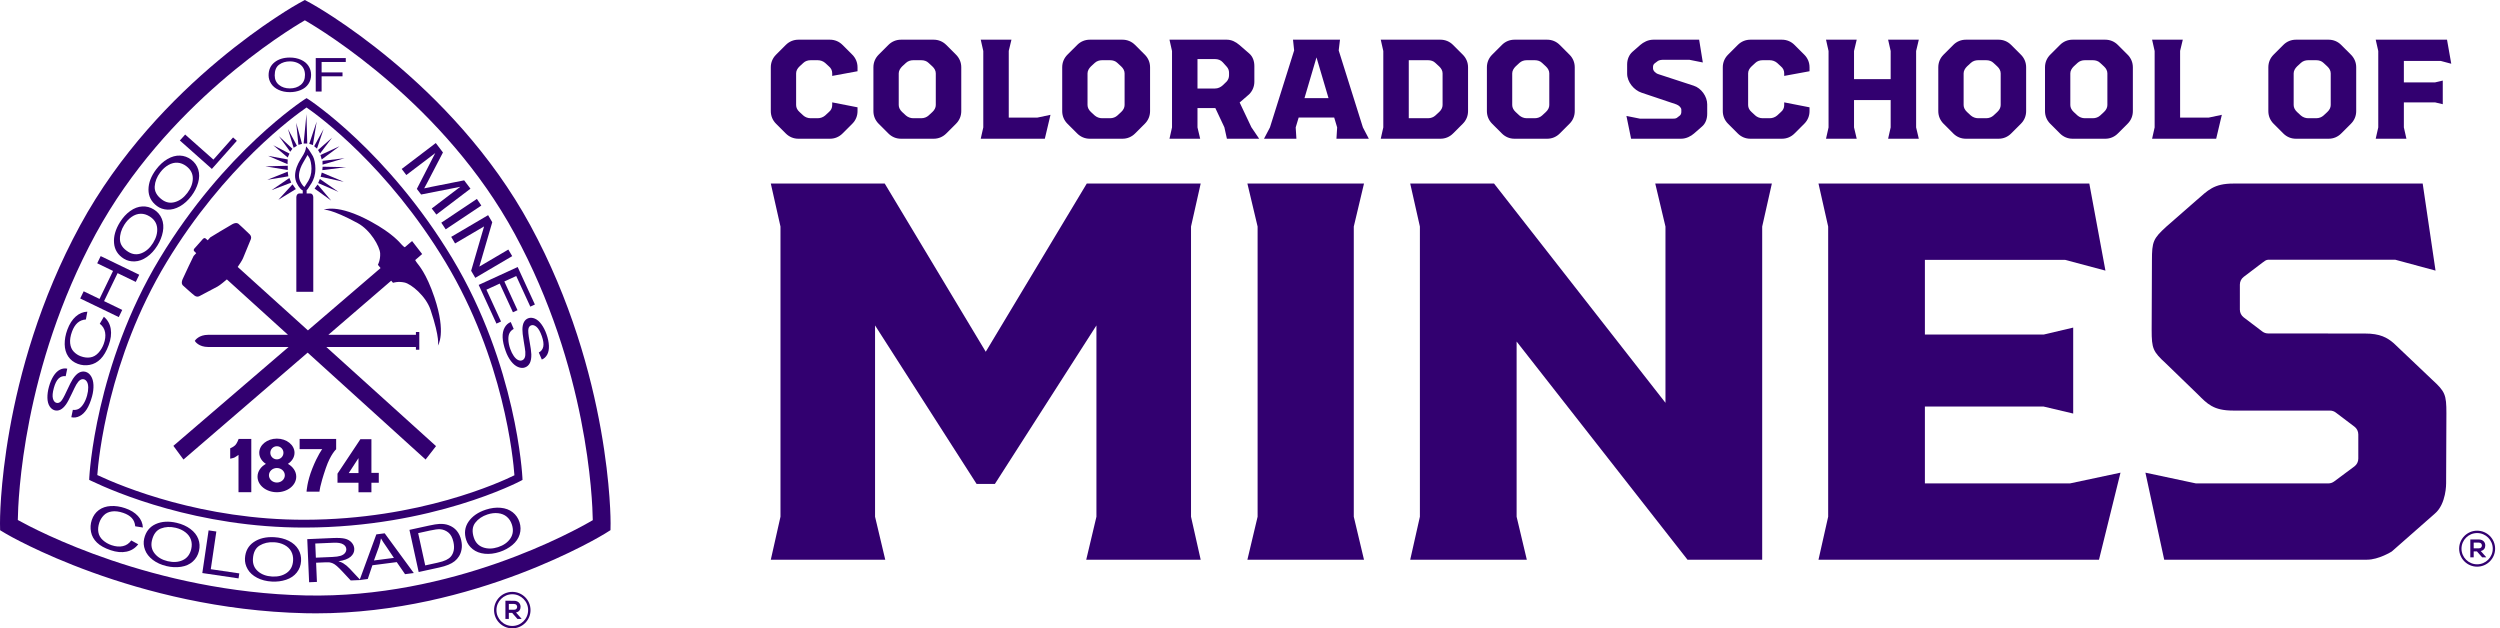 <svg width="187" height="47" viewBox="0 0 187 47" fill="none" xmlns="http://www.w3.org/2000/svg">
<path fill-rule="evenodd" clip-rule="evenodd" d="M23.15 11.825C23.223 11.961 23.299 12.283 23.299 12.614C23.299 13.055 23.183 13.309 23.064 13.531L22.801 13.94L22.792 13.956C22.788 13.966 22.777 13.978 22.771 13.982C22.767 13.982 22.738 13.974 22.68 13.908C22.535 13.737 22.363 13.468 22.363 13.146C22.363 13.138 22.363 13.13 22.363 13.121C22.374 12.749 22.537 12.399 22.672 12.171C22.83 11.905 22.935 11.723 23.005 11.591C23.078 11.708 23.15 11.825 23.15 11.825ZM22.806 11.344C22.731 11.524 22.761 11.447 22.42 12.022C22.268 12.28 22.083 12.678 22.071 13.113C22.058 13.539 22.275 13.883 22.459 14.098C22.52 14.168 22.582 14.217 22.645 14.246V14.472H22.377C22.26 14.472 22.166 14.596 22.166 14.75V21.827H23.433V14.75C23.433 14.596 23.338 14.472 23.221 14.472H22.936V14.221C22.998 14.178 23.036 14.121 23.049 14.095C23.059 14.078 23.321 13.669 23.321 13.669C23.452 13.425 23.591 13.123 23.591 12.614C23.591 12.272 23.516 11.891 23.408 11.688C23.408 11.688 23.18 11.304 23.103 11.197C23.027 11.091 22.893 10.949 22.893 10.949C22.893 10.949 22.893 11.139 22.806 11.344Z" fill="#320070"/>
<path fill-rule="evenodd" clip-rule="evenodd" d="M31.193 19.665C31.144 19.595 31.086 19.52 31.056 19.452L31.578 19.003L30.823 18.029L30.281 18.494C30.203 18.465 30.12 18.373 30.043 18.296C29.922 18.175 29.419 17.486 27.729 16.567C25.221 15.203 24.222 15.69 24.222 15.69C24.222 15.69 24.733 15.593 26.755 16.689C27.712 17.207 28.411 18.443 28.436 18.954C28.46 19.465 28.266 19.806 28.266 19.806L28.466 20.051L23.033 24.713L17.78 19.968C17.9 19.794 18.115 19.471 18.177 19.318C18.266 19.105 18.756 17.91 18.756 17.91C18.756 17.91 18.856 17.721 18.681 17.533C18.504 17.345 17.851 16.754 17.851 16.754C17.851 16.754 17.712 16.59 17.386 16.766C17.059 16.942 15.726 17.759 15.726 17.759L15.538 17.973L15.374 17.834C15.374 17.834 15.274 17.734 15.123 17.935L14.599 18.526C14.414 18.696 14.524 18.787 14.524 18.787L14.677 18.936L14.483 19.145C14.483 19.145 13.799 20.55 13.656 20.892C13.513 21.235 13.689 21.356 13.689 21.356C13.689 21.356 14.34 21.95 14.545 22.106C14.75 22.263 14.928 22.145 14.928 22.145C14.928 22.145 16.068 21.541 16.273 21.433C16.453 21.337 16.873 20.981 16.969 20.899L21.541 25.044H15.575C14.871 25.044 14.6 25.448 14.569 25.499C14.6 25.551 14.871 25.955 15.575 25.955H21.585L12.969 33.35L13.723 34.373L23.012 26.377L31.834 34.373L32.615 33.369L24.408 25.955H31.11V26.159H31.363V24.834H31.11V25.044H24.561L29.262 20.996L29.398 21.155C29.398 21.155 29.767 21.022 30.267 21.134C30.766 21.246 31.863 22.15 32.207 23.181C32.937 25.362 32.753 25.849 32.753 25.849C32.753 25.849 33.406 24.95 32.496 22.243C31.883 20.419 31.291 19.806 31.193 19.665Z" fill="#320070"/>
<path fill-rule="evenodd" clip-rule="evenodd" d="M21.881 13.789L20.82 14.944L22.128 14.143L21.881 13.789Z" fill="#320070"/>
<path fill-rule="evenodd" clip-rule="evenodd" d="M21.644 13.316L20.312 14.224L21.785 13.658L21.644 13.316Z" fill="#320070"/>
<path fill-rule="evenodd" clip-rule="evenodd" d="M20 13.448L21.567 13.189L21.52 12.836L20 13.448Z" fill="#320070"/>
<path fill-rule="evenodd" clip-rule="evenodd" d="M21.525 12.398L19.852 12.445L21.525 12.717V12.398Z" fill="#320070"/>
<path fill-rule="evenodd" clip-rule="evenodd" d="M21.52 11.927L20.047 11.656L21.508 12.281L21.52 11.927Z" fill="#320070"/>
<path fill-rule="evenodd" clip-rule="evenodd" d="M21.651 11.488L20.438 10.863L21.521 11.782L21.651 11.488Z" fill="#320070"/>
<path fill-rule="evenodd" clip-rule="evenodd" d="M21.873 11.126L20.859 10.184L21.708 11.35L21.873 11.126Z" fill="#320070"/>
<path fill-rule="evenodd" clip-rule="evenodd" d="M22.211 10.902L21.539 9.652L21.964 11.055L22.211 10.902Z" fill="#320070"/>
<path fill-rule="evenodd" clip-rule="evenodd" d="M22.592 10.762L22.156 9.184L22.321 10.833L22.592 10.762Z" fill="#320070"/>
<path fill-rule="evenodd" clip-rule="evenodd" d="M22.923 8.531L22.711 10.734H22.982L22.923 8.531Z" fill="#320070"/>
<path fill-rule="evenodd" clip-rule="evenodd" d="M23.687 9.098L23.133 10.758L23.404 10.853L23.687 9.098Z" fill="#320070"/>
<path fill-rule="evenodd" clip-rule="evenodd" d="M23.712 11.113L24.207 9.652L23.5 10.937L23.712 11.113Z" fill="#320070"/>
<path fill-rule="evenodd" clip-rule="evenodd" d="M23.942 11.479L24.838 10.301L23.789 11.22L23.942 11.479Z" fill="#320070"/>
<path fill-rule="evenodd" clip-rule="evenodd" d="M24.064 11.927L25.395 10.938L23.969 11.597L24.064 11.927Z" fill="#320070"/>
<path fill-rule="evenodd" clip-rule="evenodd" d="M24.125 12.316L25.775 11.832L24.125 12.033V12.316Z" fill="#320070"/>
<path fill-rule="evenodd" clip-rule="evenodd" d="M24.133 12.469L24.109 12.728L25.877 12.504L24.133 12.469Z" fill="#320070"/>
<path fill-rule="evenodd" clip-rule="evenodd" d="M24.067 12.906L23.984 13.224L25.716 13.601L24.067 12.906Z" fill="#320070"/>
<path fill-rule="evenodd" clip-rule="evenodd" d="M23.926 13.387L23.797 13.693L25.317 14.353L23.926 13.387Z" fill="#320070"/>
<path fill-rule="evenodd" clip-rule="evenodd" d="M23.531 14.107L24.769 15.003L23.755 13.801L23.531 14.107Z" fill="#320070"/>
<path fill-rule="evenodd" clip-rule="evenodd" d="M20.711 36.094C20.383 36.094 20.117 35.851 20.117 35.551C20.117 35.251 20.383 35.007 20.711 35.007C21.039 35.007 21.305 35.251 21.305 35.551C21.305 35.851 21.039 36.094 20.711 36.094ZM20.711 33.378C20.982 33.378 21.202 33.597 21.202 33.869C21.202 34.14 20.982 34.36 20.711 34.36C20.439 34.36 20.22 34.14 20.22 33.869C20.22 33.597 20.439 33.378 20.711 33.378ZM21.534 34.697C21.836 34.503 22.03 34.204 22.03 33.869C22.03 33.283 21.44 32.809 20.711 32.809C19.983 32.809 19.392 33.283 19.392 33.869C19.392 34.204 19.586 34.503 19.888 34.697C19.511 34.907 19.263 35.257 19.263 35.654C19.263 36.297 19.911 36.818 20.711 36.818C21.511 36.818 22.159 36.297 22.159 35.654C22.159 35.257 21.911 34.907 21.534 34.697ZM17.611 33.283C17.459 33.444 17.219 33.532 17.219 33.532V34.309C17.219 34.309 17.449 34.268 17.552 34.216C17.655 34.164 17.84 34.024 17.84 34.024V36.818H18.797V32.834H17.849C17.849 32.834 17.737 33.15 17.611 33.283ZM22.412 33.597H24.101C24.101 33.597 23.761 34.038 23.363 35.039C22.964 36.039 22.93 36.777 22.93 36.777H23.897C23.897 36.777 23.904 36.384 24.372 35.013C24.728 33.97 25.144 33.605 25.144 33.605V32.833H22.412V33.597ZM26.815 35.386H26.086L26.815 34.267V35.386ZM27.782 32.85H26.959L25.245 35.429V36.108H26.815V36.82H27.782V36.108H28.333V35.369H27.782V32.85Z" fill="#320070"/>
<path fill-rule="evenodd" clip-rule="evenodd" d="M22.81 38.878C15.146 38.895 9.173 36.422 7.278 35.534C7.369 34.304 8.086 26.849 12.456 19.62C16.797 12.439 22.003 8.676 22.929 8.04C23.85 8.677 29 12.435 33.328 19.619C37.692 26.866 38.392 34.337 38.479 35.551C37.459 36.054 31.386 38.859 22.81 38.878ZM33.828 19.318C29.008 11.315 23.148 7.479 23.089 7.441L22.931 7.34L22.773 7.44C22.714 7.478 16.79 11.323 11.956 19.317C7.12 27.317 6.684 35.618 6.68 35.701L6.671 35.894L6.846 35.978C8.562 36.8 14.782 39.48 22.811 39.462C32.336 39.441 38.857 36.019 38.921 35.984L39.084 35.897L39.075 35.713C39.072 35.63 38.651 27.326 33.828 19.318ZM6.991 28.795C6.978 28.527 6.917 28.308 6.809 28.137C6.701 27.966 6.565 27.858 6.403 27.813C6.235 27.768 6.073 27.788 5.915 27.873C5.756 27.959 5.602 28.117 5.45 28.346C5.346 28.503 5.193 28.803 4.991 29.244C4.791 29.685 4.639 29.95 4.536 30.04C4.435 30.132 4.33 30.162 4.22 30.132C4.092 30.098 4.005 29.989 3.958 29.807C3.91 29.625 3.934 29.363 4.028 29.019C4.119 28.689 4.237 28.453 4.384 28.312C4.531 28.171 4.708 28.113 4.914 28.138L5.029 27.576C4.844 27.536 4.662 27.562 4.482 27.653C4.303 27.745 4.142 27.904 4.001 28.127C3.86 28.351 3.745 28.622 3.658 28.941C3.578 29.231 3.542 29.504 3.547 29.761C3.553 30.017 3.607 30.226 3.708 30.386C3.809 30.547 3.937 30.648 4.092 30.691C4.234 30.73 4.376 30.714 4.518 30.645C4.66 30.575 4.797 30.447 4.931 30.262C5.035 30.12 5.175 29.861 5.351 29.485C5.527 29.11 5.646 28.869 5.709 28.762C5.808 28.596 5.904 28.483 5.997 28.424C6.09 28.364 6.185 28.348 6.28 28.373C6.373 28.399 6.45 28.463 6.509 28.567C6.568 28.671 6.598 28.812 6.599 28.991C6.601 29.17 6.571 29.368 6.512 29.585C6.445 29.83 6.354 30.041 6.239 30.219C6.123 30.398 6.003 30.52 5.878 30.586C5.753 30.651 5.61 30.676 5.448 30.658L5.334 31.208C5.544 31.257 5.751 31.229 5.956 31.124C6.161 31.02 6.34 30.846 6.494 30.605C6.646 30.363 6.776 30.048 6.884 29.658C6.968 29.35 7.003 29.063 6.991 28.795ZM5.824 27.219C6.111 27.325 6.407 27.349 6.711 27.293C7.016 27.236 7.286 27.09 7.523 26.853C7.759 26.616 7.961 26.27 8.13 25.814C8.292 25.374 8.344 24.97 8.284 24.602C8.224 24.234 8.053 23.93 7.769 23.692L7.463 24.215C7.683 24.384 7.817 24.601 7.862 24.865C7.909 25.129 7.873 25.419 7.758 25.732C7.662 25.991 7.527 26.213 7.353 26.4C7.179 26.587 6.978 26.699 6.751 26.734C6.525 26.769 6.286 26.741 6.035 26.647C5.838 26.575 5.665 26.46 5.515 26.303C5.365 26.147 5.276 25.939 5.248 25.68C5.221 25.421 5.267 25.129 5.387 24.803C5.493 24.518 5.628 24.302 5.796 24.151C5.964 24 6.173 23.915 6.425 23.896L6.534 23.313C6.215 23.324 5.925 23.446 5.664 23.677C5.403 23.908 5.195 24.235 5.038 24.659C4.9 25.032 4.834 25.396 4.839 25.751C4.845 26.106 4.933 26.411 5.103 26.665C5.272 26.919 5.513 27.104 5.824 27.219Z" fill="#320070"/>
<path fill-rule="evenodd" clip-rule="evenodd" d="M9.143 23.182L7.784 22.524L8.796 20.43L10.155 21.087L10.415 20.55L7.531 19.156L7.271 19.694L8.455 20.266L7.444 22.36L6.259 21.789L6 22.326L8.884 23.719L9.143 23.182Z" fill="#320070"/>
<path fill-rule="evenodd" clip-rule="evenodd" d="M9.291 16.823C9.449 16.569 9.635 16.368 9.851 16.219C10.066 16.071 10.288 15.994 10.516 15.989C10.744 15.984 10.968 16.049 11.187 16.185C11.532 16.4 11.722 16.689 11.755 17.052C11.789 17.416 11.687 17.789 11.449 18.172C11.216 18.549 10.93 18.803 10.59 18.938C10.249 19.072 9.917 19.039 9.594 18.838C9.191 18.588 8.983 18.279 8.972 17.913C8.961 17.546 9.068 17.183 9.291 16.823ZM9.27 19.354C9.507 19.5 9.778 19.567 10.083 19.553C10.387 19.54 10.689 19.429 10.988 19.221C11.287 19.014 11.548 18.73 11.772 18.369C11.979 18.036 12.115 17.691 12.182 17.335C12.248 16.979 12.222 16.654 12.103 16.363C11.984 16.072 11.787 15.841 11.511 15.67C11.24 15.502 10.951 15.425 10.645 15.442C10.338 15.458 10.037 15.571 9.742 15.781C9.446 15.991 9.189 16.273 8.969 16.626C8.634 17.166 8.488 17.686 8.531 18.185C8.573 18.684 8.82 19.074 9.27 19.354ZM11.989 12.89C12.169 12.651 12.373 12.468 12.601 12.339C12.829 12.211 13.057 12.155 13.284 12.171C13.512 12.187 13.728 12.272 13.934 12.428C14.259 12.673 14.421 12.978 14.422 13.343C14.422 13.708 14.286 14.071 14.015 14.43C13.748 14.784 13.439 15.012 13.088 15.114C12.737 15.216 12.41 15.153 12.106 14.924C11.727 14.637 11.549 14.311 11.572 13.945C11.595 13.58 11.734 13.228 11.989 12.89ZM11.736 15.407C11.959 15.576 12.222 15.667 12.527 15.681C12.831 15.695 13.142 15.612 13.459 15.433C13.776 15.254 14.062 14.994 14.318 14.656C14.554 14.343 14.722 14.012 14.82 13.663C14.919 13.314 14.923 12.989 14.831 12.688C14.739 12.388 14.563 12.14 14.305 11.944C14.05 11.752 13.769 11.65 13.463 11.638C13.156 11.626 12.846 11.711 12.532 11.893C12.219 12.075 11.937 12.332 11.686 12.664C11.302 13.171 11.11 13.676 11.106 14.177C11.103 14.678 11.313 15.088 11.736 15.407Z" fill="#320070"/>
<path fill-rule="evenodd" clip-rule="evenodd" d="M17.716 10.532L17.434 10.281L15.963 11.938L13.849 10.062L13.453 10.509L15.848 12.636L17.716 10.532Z" fill="#320070"/>
<path fill-rule="evenodd" clip-rule="evenodd" d="M32.556 11.45L31.18 14.129L31.5 14.55L34.428 13.973L32.294 15.595L32.641 16.05L35.191 14.113L34.718 13.489L32.283 13.973C32.038 14.022 31.852 14.061 31.729 14.09C31.784 13.991 31.866 13.838 31.974 13.632L33.133 11.405L32.597 10.699L30.047 12.638L30.393 13.093L32.556 11.45Z" fill="#320070"/>
<path fill-rule="evenodd" clip-rule="evenodd" d="M33.339 17.154L36.003 15.375L35.672 14.879L33.008 16.657L33.339 17.154Z" fill="#320070"/>
<path fill-rule="evenodd" clip-rule="evenodd" d="M34.039 18.21L36.21 16.935L35.242 20.255L35.552 20.782L38.313 19.159L38.023 18.666L35.853 19.942L36.821 16.622L36.511 16.094L33.75 17.717L34.039 18.21Z" fill="#320070"/>
<path fill-rule="evenodd" clip-rule="evenodd" d="M37.134 24.206L37.477 24.049L36.384 21.669L37.38 21.212L38.367 23.359L38.71 23.202L37.724 21.054L38.614 20.645L39.667 22.936L40.01 22.778L38.721 19.973L35.805 21.312L37.134 24.206Z" fill="#320070"/>
<path fill-rule="evenodd" clip-rule="evenodd" d="M39.52 23.803C39.381 23.852 39.273 23.947 39.197 24.084C39.12 24.223 39.08 24.406 39.076 24.634C39.072 24.81 39.104 25.103 39.174 25.512C39.244 25.921 39.284 26.187 39.294 26.31C39.307 26.503 39.293 26.65 39.25 26.752C39.207 26.855 39.139 26.922 39.046 26.955C38.955 26.987 38.856 26.978 38.748 26.927C38.64 26.876 38.534 26.777 38.431 26.631C38.328 26.484 38.239 26.305 38.164 26.093C38.08 25.854 38.034 25.628 38.027 25.416C38.019 25.204 38.048 25.034 38.114 24.91C38.178 24.784 38.283 24.682 38.425 24.604L38.204 24.088C38.005 24.167 37.85 24.308 37.742 24.512C37.633 24.715 37.585 24.959 37.597 25.245C37.609 25.53 37.682 25.863 37.818 26.245C37.923 26.546 38.059 26.802 38.222 27.015C38.386 27.228 38.56 27.373 38.747 27.451C38.934 27.53 39.106 27.541 39.266 27.485C39.428 27.427 39.55 27.318 39.631 27.157C39.713 26.997 39.75 26.779 39.744 26.505C39.739 26.315 39.694 25.982 39.607 25.505C39.52 25.029 39.493 24.723 39.527 24.591C39.558 24.459 39.627 24.372 39.734 24.335C39.859 24.291 39.992 24.33 40.135 24.452C40.278 24.575 40.408 24.804 40.527 25.14C40.641 25.462 40.678 25.724 40.638 25.924C40.597 26.123 40.486 26.272 40.303 26.369L40.528 26.896C40.703 26.823 40.838 26.698 40.934 26.52C41.028 26.342 41.07 26.121 41.058 25.857C41.047 25.592 40.986 25.304 40.875 24.992C40.775 24.708 40.649 24.463 40.498 24.256C40.347 24.048 40.184 23.908 40.01 23.834C39.835 23.76 39.672 23.75 39.52 23.803ZM7.758 38.551C7.908 38.393 8.109 38.295 8.361 38.257C8.612 38.219 8.898 38.254 9.217 38.363C9.494 38.457 9.707 38.585 9.857 38.746C10.007 38.907 10.092 39.115 10.114 39.367L10.687 39.458C10.672 39.138 10.549 38.851 10.319 38.599C10.088 38.346 9.766 38.15 9.351 38.009C8.985 37.885 8.628 37.833 8.282 37.852C7.935 37.873 7.639 37.972 7.394 38.152C7.149 38.332 6.972 38.581 6.865 38.898C6.767 39.188 6.748 39.484 6.808 39.788C6.868 40.091 7.015 40.357 7.251 40.585C7.485 40.813 7.826 41.003 8.274 41.154C8.706 41.301 9.1 41.338 9.459 41.264C9.818 41.19 10.111 41.007 10.339 40.713L9.819 40.425C9.658 40.652 9.449 40.794 9.193 40.851C8.936 40.909 8.654 40.885 8.346 40.781C8.094 40.695 7.876 40.568 7.691 40.4C7.507 40.232 7.396 40.035 7.358 39.809C7.319 39.584 7.344 39.343 7.431 39.086C7.498 38.887 7.607 38.708 7.758 38.551ZM14.304 41.072C14.209 41.471 13.999 41.747 13.672 41.899C13.345 42.052 12.969 42.077 12.542 41.977C12.123 41.878 11.8 41.689 11.573 41.408C11.346 41.128 11.277 40.801 11.364 40.428C11.475 39.961 11.698 39.663 12.033 39.532C12.37 39.401 12.738 39.383 13.14 39.478C13.422 39.544 13.665 39.656 13.867 39.812C14.07 39.969 14.209 40.156 14.282 40.372C14.355 40.587 14.363 40.821 14.304 41.072ZM14.242 39.567C13.958 39.355 13.618 39.202 13.223 39.109C12.621 38.968 12.094 38.998 11.643 39.202C11.193 39.406 10.907 39.768 10.785 40.287C10.72 40.562 10.74 40.842 10.846 41.126C10.951 41.411 11.146 41.661 11.429 41.878C11.713 42.095 12.056 42.25 12.459 42.345C12.83 42.432 13.191 42.45 13.542 42.397C13.894 42.344 14.186 42.213 14.42 42.003C14.654 41.793 14.809 41.529 14.883 41.213C14.957 40.9 14.94 40.6 14.832 40.314C14.723 40.027 14.527 39.779 14.242 39.567Z" fill="#320070"/>
<path fill-rule="evenodd" clip-rule="evenodd" d="M16.182 39.757L15.603 39.672L15.133 42.864L17.844 43.264L17.899 42.89L15.766 42.576L16.182 39.757Z" fill="#320070"/>
<path fill-rule="evenodd" clip-rule="evenodd" d="M21.445 42.853C21.15 43.059 20.783 43.149 20.346 43.124C19.916 43.099 19.565 42.968 19.294 42.732C19.021 42.495 18.896 42.185 18.919 41.802C18.946 41.324 19.114 40.991 19.422 40.804C19.731 40.617 20.091 40.536 20.502 40.559C20.792 40.576 21.05 40.644 21.277 40.763C21.503 40.882 21.672 41.042 21.782 41.242C21.891 41.442 21.939 41.671 21.924 41.927C21.901 42.338 21.741 42.645 21.445 42.853ZM21.604 40.456C21.287 40.297 20.926 40.205 20.521 40.182C19.902 40.146 19.39 40.268 18.981 40.547C18.573 40.825 18.353 41.231 18.323 41.764C18.306 42.045 18.375 42.317 18.528 42.58C18.681 42.842 18.916 43.055 19.233 43.219C19.549 43.383 19.914 43.477 20.327 43.501C20.708 43.523 21.067 43.477 21.403 43.365C21.741 43.252 22.006 43.072 22.2 42.825C22.395 42.578 22.501 42.291 22.52 41.966C22.538 41.645 22.47 41.353 22.314 41.09C22.157 40.827 21.921 40.615 21.604 40.456ZM29.464 41.73L27.972 41.923L28.34 40.911C28.41 40.695 28.462 40.481 28.496 40.271C28.585 40.432 28.718 40.638 28.896 40.886L29.464 41.73ZM24.862 41.661L23.627 41.714L23.582 40.655L24.956 40.596C25.276 40.582 25.512 40.621 25.665 40.713C25.818 40.804 25.897 40.925 25.904 41.075C25.908 41.18 25.874 41.278 25.801 41.369C25.729 41.46 25.62 41.529 25.474 41.575C25.329 41.621 25.124 41.65 24.862 41.661ZM28.149 39.972L26.915 43.342L26.165 42.541C26.008 42.372 25.842 42.235 25.669 42.129C25.588 42.079 25.47 42.03 25.315 41.982C25.73 41.923 26.034 41.81 26.226 41.645C26.419 41.479 26.51 41.282 26.5 41.054C26.492 40.877 26.425 40.718 26.299 40.578C26.172 40.436 26.006 40.342 25.802 40.293C25.599 40.244 25.303 40.228 24.916 40.244L22.983 40.328L23.122 43.552L23.706 43.527L23.644 42.091L24.31 42.063C24.458 42.056 24.564 42.057 24.63 42.064C24.72 42.076 24.809 42.101 24.898 42.139C24.986 42.177 25.087 42.246 25.2 42.344C25.313 42.442 25.457 42.584 25.631 42.771L26.234 43.418L26.958 43.387L26.953 43.382L27.509 43.309L27.855 42.282L29.677 42.046L30.298 42.948L30.952 42.863L28.775 39.891L28.149 39.972ZM33.938 41.174C33.9 41.358 33.825 41.513 33.713 41.642C33.633 41.733 33.518 41.816 33.366 41.89C33.215 41.964 32.998 42.032 32.717 42.093L31.807 42.293L31.278 39.878L32.174 39.682C32.509 39.608 32.757 39.577 32.918 39.586C33.14 39.601 33.344 39.681 33.529 39.826C33.715 39.972 33.844 40.21 33.917 40.542C33.969 40.78 33.976 40.99 33.938 41.174ZM34.169 39.706C34.009 39.513 33.801 39.37 33.545 39.279C33.348 39.208 33.122 39.178 32.868 39.189C32.687 39.198 32.43 39.239 32.098 39.312L30.626 39.634L31.317 42.787L32.859 42.449C33.117 42.392 33.343 42.325 33.534 42.246C33.725 42.167 33.884 42.078 34.01 41.976C34.135 41.875 34.244 41.752 34.336 41.605C34.428 41.458 34.492 41.284 34.527 41.082C34.562 40.881 34.553 40.66 34.501 40.42C34.439 40.138 34.328 39.9 34.169 39.706ZM38.179 40.272C37.979 40.572 37.67 40.79 37.254 40.926C36.845 41.059 36.47 41.065 36.13 40.943C35.791 40.821 35.562 40.579 35.443 40.214C35.295 39.758 35.33 39.387 35.549 39.101C35.769 38.815 36.074 38.608 36.466 38.48C36.742 38.39 37.007 38.359 37.262 38.388C37.516 38.417 37.731 38.504 37.906 38.65C38.081 38.797 38.209 38.992 38.289 39.237C38.416 39.627 38.379 39.972 38.179 40.272ZM38.346 38.315C38.105 38.127 37.808 38.016 37.455 37.983C37.101 37.95 36.732 37.996 36.346 38.121C35.757 38.314 35.324 38.614 35.044 39.022C34.766 39.43 34.709 39.888 34.875 40.395C34.962 40.663 35.124 40.891 35.362 41.08C35.601 41.269 35.897 41.382 36.251 41.42C36.606 41.457 36.98 41.412 37.373 41.284C37.736 41.166 38.054 40.992 38.327 40.765C38.599 40.538 38.781 40.273 38.872 39.972C38.963 39.671 38.958 39.365 38.858 39.056C38.758 38.751 38.587 38.504 38.346 38.315ZM20.884 4.832C21.107 4.671 21.375 4.591 21.686 4.591C21.904 4.591 22.101 4.633 22.276 4.716C22.452 4.799 22.585 4.917 22.677 5.069C22.768 5.221 22.813 5.399 22.813 5.602C22.813 5.924 22.707 6.173 22.494 6.349C22.28 6.525 22.008 6.613 21.678 6.613C21.354 6.613 21.085 6.526 20.87 6.352C20.655 6.177 20.548 5.939 20.548 5.638C20.548 5.261 20.66 4.993 20.884 4.832ZM20.842 6.723C21.088 6.837 21.368 6.893 21.681 6.893C21.969 6.893 22.238 6.842 22.488 6.739C22.738 6.635 22.93 6.484 23.066 6.284C23.202 6.084 23.27 5.858 23.27 5.604C23.27 5.354 23.205 5.13 23.076 4.933C22.947 4.735 22.759 4.581 22.513 4.471C22.267 4.36 21.99 4.305 21.683 4.305C21.215 4.305 20.832 4.422 20.536 4.658C20.24 4.893 20.091 5.218 20.091 5.633C20.091 5.853 20.155 6.06 20.282 6.258C20.409 6.454 20.596 6.609 20.842 6.723Z" fill="#320070"/>
<path fill-rule="evenodd" clip-rule="evenodd" d="M24.056 5.708H25.62V5.416H24.056V4.636H25.864V4.344H23.617V6.847H24.056V5.708Z" fill="#320070"/>
<path fill-rule="evenodd" clip-rule="evenodd" d="M22.804 1.519C24.195 2.324 33.254 7.827 38.506 17.503C43.954 27.538 44.318 37.365 44.34 38.909C42.964 39.716 33.85 44.788 22.854 44.539C11.446 44.281 2.699 39.659 1.332 38.896C1.354 37.336 1.715 27.526 7.157 17.503C12.409 7.828 21.418 2.325 22.804 1.519ZM39.675 16.868C33.81 6.064 23.357 0.301 23.252 0.244L22.802 0L22.539 0.144L22.352 0.245C22.248 0.303 11.853 6.063 5.988 16.868C-0.083 28.05 -0.001 39.026 0 39.135L0.008 39.661L0.273 39.819L0.46 39.931C0.554 39.987 10.082 45.58 22.823 45.869C23.095 45.875 23.368 45.878 23.637 45.878C35.52 45.878 45.133 39.987 45.228 39.928L45.665 39.655L45.669 39.355L45.672 39.142C45.673 39.032 45.736 28.032 39.675 16.868ZM38.319 46.821C37.666 46.821 37.134 46.289 37.134 45.636C37.134 44.982 37.666 44.45 38.319 44.45C38.972 44.45 39.504 44.982 39.504 45.636C39.504 46.289 38.972 46.821 38.319 46.821ZM38.319 44.272C37.567 44.272 36.955 44.884 36.955 45.636C36.955 46.388 37.567 47 38.319 47C39.072 47 39.683 46.388 39.683 45.636C39.683 44.884 39.072 44.272 38.319 44.272Z" fill="#320070"/>
<path fill-rule="evenodd" clip-rule="evenodd" d="M38.061 45.176V45.61H38.45C38.613 45.61 38.683 45.502 38.683 45.393C38.683 45.285 38.612 45.176 38.45 45.176H38.061ZM39.007 46.295H38.702L38.307 45.841H38.061V46.295H37.805V44.936C38.02 44.936 38.235 44.938 38.45 44.938C38.77 44.94 38.939 45.153 38.939 45.388C38.939 45.574 38.853 45.762 38.596 45.814L39.007 46.277V46.295ZM185.289 42.21C184.645 42.21 184.12 41.686 184.12 41.041C184.12 40.396 184.645 39.872 185.289 39.872C185.934 39.872 186.458 40.396 186.458 41.041C186.458 41.686 185.934 42.21 185.289 42.21ZM185.289 39.695C184.547 39.695 183.944 40.299 183.944 41.041C183.944 41.783 184.547 42.387 185.289 42.387C186.031 42.387 186.635 41.783 186.635 41.041C186.635 40.299 186.031 39.695 185.289 39.695Z" fill="#320070"/>
<path fill-rule="evenodd" clip-rule="evenodd" d="M185.032 40.587V41.016H185.417C185.577 41.016 185.646 40.908 185.646 40.801C185.646 40.694 185.575 40.587 185.417 40.587H185.032ZM185.965 41.69H185.665L185.275 41.243H185.032V41.69H184.78V40.35C184.992 40.35 185.204 40.352 185.417 40.352C185.732 40.354 185.898 40.564 185.898 40.795C185.898 40.979 185.815 41.164 185.56 41.216L185.965 41.673V41.69ZM167.542 21.288L167.542 23.163C167.542 23.389 167.647 23.601 167.827 23.738L169.22 24.795C169.345 24.891 169.498 24.942 169.656 24.942L176.889 24.948C178.03 24.945 178.573 25.257 179.058 25.679L181.93 28.407C182.895 29.291 182.991 29.512 182.991 30.919L182.97 36.159C182.97 36.159 182.991 37.69 182.124 38.42L178.906 41.251C178.906 41.251 177.937 41.866 177.044 41.866H161.883L160.477 35.355L164.255 36.159H174.16C174.316 36.159 174.469 36.107 174.595 36.013L176.114 34.884C176.295 34.748 176.401 34.535 176.401 34.308V32.492C176.401 32.266 176.295 32.052 176.114 31.915L174.716 30.858C174.591 30.763 174.438 30.712 174.28 30.712L167.046 30.711C165.559 30.711 165.111 30.211 164.39 29.491L162.005 27.182C161.041 26.298 160.944 26.078 160.944 24.671L160.965 19.479C160.965 18.072 161.061 17.852 162.025 16.967L164.276 14.998C165.161 14.234 165.579 13.73 167.066 13.73H181.217L182.178 20.242L179.164 19.427H169.662C169.505 19.427 169.351 19.555 169.226 19.65L167.826 20.712C167.647 20.849 167.542 21.062 167.542 21.288Z" fill="#320070"/>
<path fill-rule="evenodd" clip-rule="evenodd" d="M89.088 38.651L89.811 41.866H81.25L82.013 38.651V24.342L74.417 36.199H73.05L65.454 24.342V38.651L66.217 41.866H57.656L58.38 38.651V16.946L57.656 13.73H66.178L73.734 26.311L81.29 13.73H89.811L89.088 16.946V38.651Z" fill="#320070"/>
<path fill-rule="evenodd" clip-rule="evenodd" d="M94.069 38.651V16.946L93.305 13.73H102.027L101.263 16.946V38.651L102.027 41.866H93.305L94.069 38.651Z" fill="#320070"/>
<path fill-rule="evenodd" clip-rule="evenodd" d="M106.208 38.651V16.946L105.484 13.73H111.755L124.577 30.13V16.946L123.813 13.73H132.535L131.812 16.946V41.866H126.225L113.443 25.547V38.651L114.206 41.866H105.484L106.208 38.651Z" fill="#320070"/>
<path fill-rule="evenodd" clip-rule="evenodd" d="M158.613 35.355L157.005 41.866H136.023L136.747 38.651V16.946L136.023 13.73H156.281L157.487 20.242L154.473 19.438H143.982V25.025H152.865L155.075 24.503V30.934L152.865 30.411H143.982V36.159H154.834L158.613 35.355Z" fill="#320070"/>
<path fill-rule="evenodd" clip-rule="evenodd" d="M58.778 9.985C59.032 10.239 59.36 10.377 59.72 10.377H62.08C62.44 10.377 62.768 10.239 63.022 9.985L63.752 9.255C64.006 9.001 64.143 8.673 64.143 8.313V8.027L62.249 7.657V7.868C62.249 8.07 62.164 8.249 61.995 8.387L61.72 8.641C61.572 8.768 61.371 8.843 61.169 8.843H60.63C60.44 8.843 60.228 8.768 60.09 8.641L59.804 8.377C59.635 8.228 59.55 8.048 59.55 7.858V5.488C59.55 5.297 59.646 5.117 59.804 4.969L60.09 4.705C60.228 4.567 60.44 4.504 60.63 4.504H61.169C61.371 4.504 61.572 4.578 61.72 4.705L61.995 4.958C62.164 5.096 62.249 5.276 62.249 5.476V5.678L64.143 5.329V5.033C64.143 4.673 64.006 4.345 63.752 4.091L63.022 3.361C62.768 3.106 62.44 2.969 62.08 2.969H59.72C59.36 2.969 59.032 3.106 58.778 3.361L58.048 4.091C57.794 4.345 57.656 4.673 57.656 5.033V8.313C57.656 8.673 57.794 9.001 58.048 9.255L58.778 9.985ZM67.225 5.488C67.225 5.297 67.331 5.117 67.479 4.969L67.765 4.705C67.913 4.567 68.114 4.504 68.304 4.504H68.918C69.119 4.504 69.32 4.567 69.457 4.705L69.744 4.969C69.902 5.117 69.997 5.297 69.997 5.488V7.858C69.997 8.048 69.902 8.228 69.744 8.377L69.457 8.641C69.32 8.768 69.119 8.843 68.918 8.843H68.304C68.114 8.843 67.913 8.768 67.765 8.641L67.479 8.377C67.32 8.228 67.225 8.048 67.225 7.858V5.488ZM66.452 9.985C66.706 10.239 67.034 10.377 67.394 10.377H69.838C70.198 10.377 70.526 10.239 70.781 9.985L71.511 9.255C71.765 9.001 71.903 8.673 71.903 8.313V5.033C71.903 4.673 71.765 4.345 71.511 4.091L70.781 3.361C70.526 3.106 70.198 2.969 69.838 2.969H67.394C67.034 2.969 66.706 3.106 66.452 3.361L65.722 4.091C65.468 4.345 65.331 4.673 65.331 5.033V8.313C65.331 8.673 65.468 9.001 65.722 9.255L66.452 9.985Z" fill="#320070"/>
<path fill-rule="evenodd" clip-rule="evenodd" d="M73.359 10.377H78.153L78.577 8.588L77.582 8.799H75.455V3.805L75.656 2.969H73.359L73.55 3.816V9.531L73.359 10.377Z" fill="#320070"/>
<path fill-rule="evenodd" clip-rule="evenodd" d="M81.347 5.488C81.347 5.297 81.453 5.117 81.601 4.969L81.887 4.705C82.035 4.567 82.237 4.504 82.427 4.504H83.041C83.241 4.504 83.443 4.567 83.58 4.705L83.866 4.969C84.025 5.117 84.12 5.297 84.12 5.488V7.858C84.12 8.048 84.025 8.228 83.866 8.377L83.58 8.641C83.443 8.768 83.241 8.843 83.041 8.843H82.427C82.237 8.843 82.035 8.768 81.887 8.641L81.601 8.377C81.443 8.228 81.347 8.048 81.347 7.858V5.488ZM80.575 9.985C80.829 10.239 81.157 10.377 81.516 10.377H83.961C84.321 10.377 84.649 10.239 84.903 9.985L85.633 9.255C85.887 9.001 86.025 8.673 86.025 8.313V5.033C86.025 4.673 85.887 4.345 85.633 4.091L84.903 3.361C84.649 3.106 84.321 2.969 83.961 2.969H81.516C81.157 2.969 80.829 3.106 80.575 3.361L79.844 4.091C79.59 4.345 79.453 4.673 79.453 5.033V8.313C79.453 8.673 79.59 9.001 79.844 9.255L80.575 9.985ZM91.932 5.636C91.932 5.804 91.869 5.974 91.752 6.101L91.466 6.377C91.308 6.524 91.107 6.62 90.885 6.62H89.572V4.419H90.885C91.107 4.419 91.318 4.493 91.466 4.662L91.752 4.98C91.879 5.117 91.932 5.276 91.932 5.435V5.636ZM93.604 9.52L92.726 7.667L93.435 7.054C93.688 6.8 93.826 6.472 93.826 6.112V4.937C93.826 4.578 93.71 4.228 93.435 3.995L92.704 3.361C92.429 3.128 92.123 2.969 91.763 2.969H87.477L87.667 3.816V9.531L87.477 10.377H89.773L89.572 9.531V8.081H90.906L91.583 9.52L91.773 10.377H94.186L93.604 9.52ZM97.575 7.34L98.474 4.292L99.373 7.34H97.575ZM100.135 3.772L100.231 2.969H96.717L96.802 3.772L94.992 9.531L94.548 10.377H96.971L96.918 9.531L97.141 8.789H99.797L100.019 9.531L99.966 10.377H102.389L101.945 9.531L100.135 3.772ZM105.376 4.504H106.826C107.027 4.504 107.228 4.567 107.365 4.705L107.651 4.969C107.81 5.117 107.905 5.297 107.905 5.488V7.858C107.905 8.048 107.81 8.228 107.651 8.377L107.365 8.641C107.228 8.768 107.027 8.843 106.826 8.843H105.376V4.504ZM103.28 10.377H107.746C108.106 10.377 108.434 10.239 108.688 9.985L109.418 9.255C109.672 9.001 109.81 8.673 109.81 8.313V5.033C109.81 4.673 109.672 4.345 109.418 4.091L108.688 3.361C108.434 3.106 108.106 2.969 107.746 2.969H103.28L103.471 3.816V9.531L103.28 10.377ZM113.114 5.488C113.114 5.297 113.22 5.117 113.369 4.969L113.654 4.705C113.802 4.567 114.003 4.504 114.194 4.504H114.808C115.009 4.504 115.21 4.567 115.348 4.705L115.633 4.969C115.791 5.117 115.887 5.297 115.887 5.488V7.858C115.887 8.048 115.791 8.228 115.633 8.377L115.348 8.641C115.21 8.768 115.009 8.843 114.808 8.843H114.194C114.003 8.843 113.802 8.768 113.654 8.641L113.369 8.377C113.209 8.228 113.114 8.048 113.114 7.858V5.488ZM112.342 9.985C112.596 10.239 112.924 10.377 113.284 10.377H115.728C116.088 10.377 116.416 10.239 116.67 9.985L117.4 9.255C117.655 9.001 117.791 8.673 117.791 8.313V5.033C117.791 4.673 117.655 4.345 117.4 4.091L116.67 3.361C116.416 3.106 116.088 2.969 115.728 2.969H113.284C112.924 2.969 112.596 3.106 112.342 3.361L111.612 4.091C111.358 4.345 111.22 4.673 111.22 5.033V8.313C111.22 8.673 111.358 9.001 111.612 9.255L112.342 9.985ZM125.668 8.631L125.477 8.779C125.403 8.853 125.297 8.874 125.17 8.874H122.662L121.657 8.673L122.006 10.377H125.742C126.133 10.377 126.483 10.187 126.715 9.985L127.308 9.466C127.572 9.244 127.699 8.895 127.699 8.513V7.805C127.699 7.212 127.254 6.588 126.684 6.409L124.059 5.551C123.837 5.488 123.646 5.286 123.646 5.117V5C123.646 4.895 123.689 4.8 123.774 4.736L123.985 4.578C124.102 4.483 124.292 4.472 124.472 4.472H126.366L127.371 4.673L127.096 2.969H123.667C123.276 2.969 122.926 3.16 122.694 3.361L122.102 3.88C121.847 4.112 121.71 4.45 121.71 4.821V5.509C121.71 6.134 122.218 6.747 122.799 6.937L125.382 7.805C125.593 7.88 125.763 8.059 125.763 8.196V8.377C125.763 8.471 125.731 8.568 125.668 8.631ZM134.23 3.361C133.977 3.106 133.649 2.969 133.289 2.969H130.929C130.569 2.969 130.241 3.106 129.987 3.361L129.257 4.091C129.003 4.345 128.865 4.673 128.865 5.033V8.313C128.865 8.673 129.003 9.001 129.257 9.255L129.987 9.985C130.241 10.239 130.569 10.377 130.929 10.377H133.289C133.649 10.377 133.977 10.239 134.23 9.985L134.961 9.255C135.215 9.001 135.353 8.673 135.353 8.313V8.027L133.458 7.657V7.868C133.458 8.07 133.374 8.249 133.204 8.387L132.929 8.641C132.781 8.768 132.58 8.843 132.379 8.843H131.839C131.648 8.843 131.437 8.768 131.299 8.641L131.014 8.377C130.844 8.228 130.76 8.048 130.76 7.858V5.488C130.76 5.297 130.855 5.117 131.014 4.969L131.299 4.705C131.437 4.567 131.648 4.504 131.839 4.504H132.379C132.58 4.504 132.781 4.578 132.929 4.705L133.204 4.958C133.374 5.096 133.458 5.276 133.458 5.476V5.678L135.353 5.329V5.033C135.353 4.673 135.215 4.345 134.961 4.091L134.23 3.361Z" fill="#320070"/>
<path fill-rule="evenodd" clip-rule="evenodd" d="M136.586 10.377H138.882L138.681 9.531V7.487H141.422V9.531L141.231 10.377H143.527L143.326 9.531V3.816L143.527 2.969H141.231L141.422 3.816V5.921H138.681V3.816L138.882 2.969H136.586L136.776 3.816V9.531L136.586 10.377Z" fill="#320070"/>
<path fill-rule="evenodd" clip-rule="evenodd" d="M146.879 5.488C146.879 5.297 146.984 5.117 147.133 4.969L147.419 4.705C147.567 4.567 147.767 4.504 147.959 4.504H148.572C148.773 4.504 148.974 4.567 149.112 4.705L149.397 4.969C149.556 5.117 149.651 5.297 149.651 5.488V7.858C149.651 8.048 149.556 8.228 149.397 8.377L149.112 8.641C148.974 8.768 148.773 8.843 148.572 8.843H147.959C147.767 8.843 147.567 8.768 147.419 8.641L147.133 8.377C146.974 8.228 146.879 8.048 146.879 7.858V5.488ZM146.106 9.985C146.36 10.239 146.688 10.377 147.048 10.377H149.493C149.853 10.377 150.181 10.239 150.434 9.985L151.164 9.255C151.419 9.001 151.555 8.673 151.555 8.313V5.033C151.555 4.673 151.419 4.345 151.164 4.091L150.434 3.361C150.181 3.106 149.853 2.969 149.493 2.969H147.048C146.688 2.969 146.36 3.106 146.106 3.361L145.376 4.091C145.122 4.345 144.984 4.673 144.984 5.033V8.313C144.984 8.673 145.122 9.001 145.376 9.255L146.106 9.985ZM157.632 7.858C157.632 8.048 157.537 8.228 157.378 8.377L157.093 8.641C156.956 8.768 156.754 8.843 156.553 8.843H155.94C155.748 8.843 155.548 8.768 155.4 8.641L155.114 8.377C154.955 8.228 154.86 8.048 154.86 7.858V5.488C154.86 5.297 154.965 5.117 155.114 4.969L155.4 4.705C155.548 4.567 155.748 4.504 155.94 4.504H156.553C156.754 4.504 156.956 4.567 157.093 4.705L157.378 4.969C157.537 5.117 157.632 5.297 157.632 5.488V7.858ZM158.415 3.361C158.162 3.106 157.834 2.969 157.474 2.969H155.029C154.669 2.969 154.341 3.106 154.087 3.361L153.357 4.091C153.103 4.345 152.966 4.673 152.966 5.033V8.313C152.966 8.673 153.103 9.001 153.357 9.255L154.087 9.985C154.341 10.239 154.669 10.377 155.029 10.377H157.474C157.834 10.377 158.162 10.239 158.415 9.985L159.146 9.255C159.4 9.001 159.538 8.673 159.538 8.313V5.033C159.538 4.673 159.4 4.345 159.146 4.091L158.415 3.361Z" fill="#320070"/>
<path fill-rule="evenodd" clip-rule="evenodd" d="M160.977 10.377H165.77L166.194 8.588L165.199 8.799H163.072V3.805L163.273 2.969H160.977L161.167 3.816V9.531L160.977 10.377Z" fill="#320070"/>
<path fill-rule="evenodd" clip-rule="evenodd" d="M171.566 5.488C171.566 5.297 171.671 5.117 171.82 4.969L172.106 4.705C172.253 4.567 172.454 4.504 172.645 4.504H173.259C173.46 4.504 173.661 4.567 173.799 4.705L174.084 4.969C174.243 5.117 174.338 5.297 174.338 5.488V7.858C174.338 8.048 174.243 8.228 174.084 8.377L173.799 8.641C173.661 8.768 173.46 8.843 173.259 8.843H172.645C172.454 8.843 172.253 8.768 172.106 8.641L171.82 8.377C171.661 8.228 171.566 8.048 171.566 7.858V5.488ZM170.793 9.985C171.047 10.239 171.375 10.377 171.735 10.377H174.18C174.54 10.377 174.868 10.239 175.121 9.985L175.852 9.255C176.106 9.001 176.244 8.673 176.244 8.313V5.033C176.244 4.673 176.106 4.345 175.852 4.091L175.121 3.361C174.868 3.106 174.54 2.969 174.18 2.969H171.735C171.375 2.969 171.047 3.106 170.793 3.361L170.063 4.091C169.808 4.345 169.672 4.673 169.672 5.033V8.313C169.672 8.673 169.808 9.001 170.063 9.255L170.793 9.985Z" fill="#320070"/>
<path fill-rule="evenodd" clip-rule="evenodd" d="M177.703 10.377H180L179.809 9.531V7.657H182.137L182.719 7.795V6.027L182.137 6.164H179.809V4.556H182.56L183.354 4.768L183.037 2.969H177.703L177.894 3.816V9.531L177.703 10.377Z" fill="#320070"/>
</svg>
